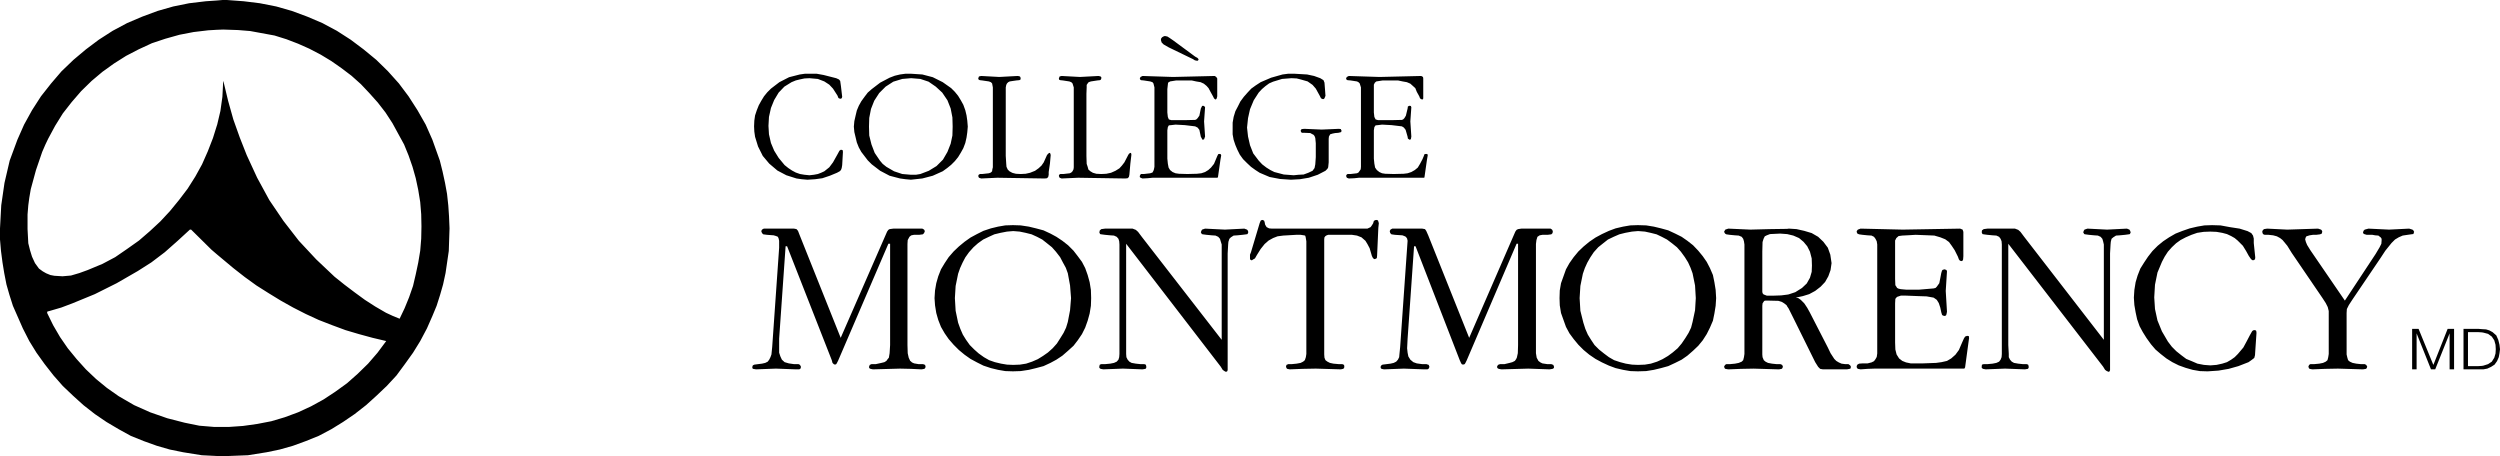 <svg xmlns="http://www.w3.org/2000/svg" width="2500" height="456" viewBox="0 0 725.184 132.264"><path d="M219.024 39.672l.864 2.808 1.368 2.736 1.872 2.232 2.376 2.016 2.592 1.368 2.952.936 1.512.216 1.656.144 2.232-.144 2.088-.288 2.16-.72 2.088-.864.792-.432.36-.36.216-.576.144-.864.216-3.816-.072-.504-.504-.144-.432.288-.504.936-1.368 2.448-1.08 1.44-1.44 1.152-.936.432-.936.36-1.152.216-1.296.144-1.44-.144-1.296-.216-1.224-.432-1.08-.576-1.08-.72-1.08-.864-1.728-2.088-1.296-2.088-.936-2.232-.576-2.52-.144-2.448.144-2.592.576-2.592.936-2.304 1.296-2.16 1.656-1.728 2.088-1.296 1.224-.504 1.152-.288 1.368-.288 1.44-.072 2.448.216 1.872.72 1.44.936 1.08 1.152 1.296 2.016.288.72.504.216.432-.144.144-.432-.36-3.096-.216-1.512-.36-.432-.792-.36-3.672-.936-2.016-.36h-3.384l-1.512.216-3.096.792-2.808 1.44-2.448 1.872-1.08 1.08-.936 1.152-.792 1.296-.72 1.296-.576 1.44-.504 1.512-.216 1.512-.072 1.656.072 1.512.216 1.512zM267.768 105.624h-1.296l-1.296-.217-.648-.287-.288-.288-.216-.144-.432-.936-.288-1.296-.072-2.376V70.776l.072-1.152.504-.936.432-.36.144-.072.72-.144h1.512l1.08-.143.36-.362.216-.575-.216-.432-.504-.288h-8.424l-1.08.144-.36.216-.36.504-13.464 30.815-11.88-29.735-.504-1.296-.432-.504-.72-.144h-8.784l-.504.288-.216.432.216.575.36.362 1.08.143 1.944.144.72.216.504.216.216.504.144.648v2.015l-2.016 28.8-.216 2.16-.288.792-.36.721-.432.575-.72.361-.936.215-1.152.145-1.08.144-.432.215-.144.433v.359l.216.216.864.145 5.76-.216 5.832.216h.936l.36-.216.144-.504-.288-.576-.432-.216h-1.296l-1.512-.217-1.224-.359-.792-.72-.432-.936-.36-1.08v-4.104l1.872-26.784h.432l12.96 33.048.216.792.36.36.36.144.36-.144.216-.36.36-.72 14.544-33.84h.504v29.376l-.144 2.376-.216 1.296-.36.432-.36.504-.576.36-.864.216-1.656.36h-1.224l-.504.216-.216.576.072.359.36.216.72.145 7.848-.216 3.168.071 3.096.145.792-.145.216-.216.144-.359-.144-.576-.576-.216zM725.039 100.008l-.359-1.44-.576-1.296-.504-.432-.576-.504-.936-.504-.938-.288-1.223-.072-.865-.072H714.6v11.736H720.36l1.152-.216 1.08-.504 1.008-.648.721-1.008.504-1.152.215-1.151.145-1.152-.146-1.297zm-1.152 2.519l-.359 1.225-.721 1.151-1.08.721-1.367.432-.432.072-1.08.071h-2.953v-9.863h2.953l1.08.071.432.072 1.367.36 1.08.792.721 1.08.359 1.296.072 1.296-.072 1.224zM288 46.584v1.944l-.144.576-.072.576-.36.36-.576.216-1.944.216h-.648l-.36.216-.144.36.216.504.648.216 4.68-.216 4.536.072 9.216.144.648-.072.36-.36.144-.648v-.792l.36-2.448.216-2.448-.072-.36-.144-.288h-.216l-.36.288-.288.36-.936 2.088-.648.936-.863.792-1.009.72-1.44.576-1.296.288-1.44.072-1.368-.072-.864-.216-.216-.072-.792-.432-.504-.504-.36-.792-.072-.864-.144-2.304V25.344l.144-.72.216-.432.36-.36.432-.216.936-.144 1.008-.144.792-.072.36-.144.072-.36-.072-.36-.144-.216-.576-.144-1.44.072-3.96.216-5.256-.288-.648.144-.216.576.144.36.36.144.648.072 1.944.288.576.216.36.36.216 1.152v21.24zM331.416 51.768l1.44-.072 1.512-.144H353.16l.144-.216.72-5.04.216-1.224-.144-.36-.36-.072-.36.072-.288.576-.36.864-.576 1.368-.864 1.08-.792.72-.936.576-1.08.36-1.296.144-2.736.072L342 50.4l-1.008-.144-.864-.36-.72-.576-.432-.72-.216-1.152-.144-1.44V37.8l.144-.936.288-.504.72-.072 1.224-.144 2.664.144 3.024.36.72.36.504.648.432 2.016.288.504.072.216.216.144.36-.144.288-.792-.288-4.392.288-4.104-.288-.36-.36-.072-.216.072-.072.144-.288.576-.432 2.088-.504.72-.36.36-.36.144-3.024.072h-3.888l-.72-.216-.288-.72-.144-1.296v-6.768l.144-1.296.072-.576.576-.36 1.8-.288h4.464l1.296.288 1.296.216.936.432.792.648.576.648.576 1.08.72 1.296.288.576.216.216.216.144.216-.144.144-.216.144-.576v-5.184l-.288-.432-.432-.288-12.096.288-8.856-.288-.576.288-.216.432.144.36.216.144.792.072 1.872.288.648.216.288.36.288 1.152v23.04l-.144.72-.144.432-.288.504-.648.216-1.872.216h-.792l-.216.216-.144.36v.288l.216.216.576.216zM358.344 42.048l.576 1.368.72 1.44.936 1.296 1.152 1.152 1.151 1.08 1.297.936 1.222.792 2.881 1.224 3.024.576 3.168.216 2.591-.144 2.594-.432 2.592-.864 2.231-1.152.576-.576.216-.432.145-1.44v-6.84l.072-.648.36-.648.718-.216.723-.144.934-.072.578-.144.215-.072.144-.36-.144-.288-.073-.216-.576-.072-4.969.216-5.039-.216-.72.072-.215.144-.145.36.145.36.215.216h.72l1.729.072.504.288.431.216.288.36.216.576.145 1.512v4.032l-.145 2.088-.216 1.08-.577.792-1.222.576-1.367.504-1.44.072-1.441.144-2.879-.216-2.739-.72-1.15-.576-1.152-.72-1.223-.936-1.01-1.08-1.584-2.088-.935-2.376-.576-2.52-.288-2.592.288-2.736.576-2.592 1.08-2.592 1.439-2.232.936-1.008 1.008-.864 1.08-.792 1.154-.504 2.59-.792 2.736-.216 1.512.072 1.152.288 2.016.576 1.439 1.008.938 1.08 1.152 2.088.36.72.431.216h.36l.216-.216.288-.72-.143-1.944-.145-1.872-.287-.72-.935-.576-1.801-.648-2.018-.432-3.742-.216h-1.728l-1.657.216-3.312.936-3.023 1.296-1.44.936-1.296.936-1.08 1.152-1.08 1.224-1.008 1.368-.72 1.44-.72 1.368-.504 1.656-.288 1.656V38.952l.288 1.584.504 1.512zM311.472 46.584v1.944l-.072.576-.288.576-.36.36-.432.216-1.872.216h-.864l-.36.216-.072.36.216.504.576.216 4.824-.216 13.608.216.72-.072.361-.36.143-.648.072-.792.216-2.448.288-2.448v-.36l-.144-.288h-.216l-.359.288-.217.36-1.08 2.088-.72.936-.72.792-1.152.72-1.296.576-1.368.288-1.44.072-1.44-.072-1.008-.288-.72-.432-.576-.504-.216-.792-.288-.864-.072-2.304v-18l.072-1.872v-.72l.288-.432.288-.36.648-.216 1.872-.288.72-.072.288-.144.144-.36v-.36l-.215-.216-.577-.144-5.4.288-5.328-.288-.576.144-.216.576.072.36.36.144.72.072 1.872.288.576.216.36.36.36 1.152v21.24zM394.775 46.512v1.872l-.07.72-.289.432-.361.504-.432.216-1.871.216h-.865l-.287.216-.143.36.143.288.072.216.576.216 1.584-.072 1.367-.144h18.936l.072-.216.721-5.04.217-1.224-.073-.36-.361-.072-.504.072-.215.576-.359.864-.721 1.368-.648 1.08-.866.72-1.007.576-1.08.36-1.151.144-2.881.072-2.447-.072-.937-.144-.791-.36-.719-.576-.506-.72-.215-1.152-.144-1.44V37.8l.144-.936.359-.504.721-.072 1.151-.144 2.738.144 3.023.36.574.36.504.648.577 2.016.074.504.287.216.215.144.361-.144.143-.792-.287-4.392.287-4.104-.143-.36-.361-.072-.215.072-.287.144-.074.576-.504 2.088-.432.72-.359.36-.36.144-3.023.072H399.744l-.721-.216-.359-.72-.144-1.296v-8.064l.287-.576.433-.36 1.871-.288h4.393l1.369.288 1.223.216 1.008.432.72.648.719.648.432 1.08.72 1.296.217.576.287.216.36.144.216-.144.073-.216v-5.76l-.073-.432-.504-.288-12.095.288-8.928-.288-.576.288-.215.432.143.36.287.144.865.072 1.871.288.432.216.361.36.359 1.152v21.168zM337.536 12.888l1.512.864 6.984 3.384.576.36.72.144.216-.144.144-.216-.144-.288-.216-.216-.648-.36-6.336-4.68-1.152-.792-.576-.36-.72-.144-.432.144-.36.216-.288.36-.072.432.216.72.576.576zM705.887 105.768h-.073l-4.248-10.369h-1.871v11.737h1.297V96.695l4.176 10.441h1.223l4.175-10.441v10.441h1.297V95.399h-1.871l-4.105 10.369zM497.303 81.863l-.43-2.088-.865-2.016-.936-1.8-1.152-1.656-1.297-1.583-1.512-1.584-1.654-1.297-1.656-1.152-1.873-.936-2.016-.936-2.088-.576-2.09-.504-2.23-.36-2.377-.072h-.072l-2.16.072-2.088.36-2.16.504-1.941.72-2.018.936-1.873 1.009-1.799 1.225-1.656 1.367-1.512 1.439-1.369 1.656-1.223 1.729-1.008 1.8-.721 2.016-.721 2.016-.359 2.088-.072 2.232.072 2.088.359 2.232.721 2.016.721 2.016 1.008 1.872 1.223 1.656 1.369 1.656 1.512 1.512 1.656 1.368 1.799 1.224 1.873 1.009 2.018.936 1.941.72 2.16.504 2.088.36 2.16.072h.072l2.377-.072 2.23-.36 2.09-.504 2.088-.576 2.016-.936 1.873-.936 1.656-1.152 1.654-1.44 1.512-1.439 1.297-1.584 1.152-1.8.936-1.872.865-2.017.43-2.088.361-2.231.143-2.232-.143-2.376-.361-2.235zM491.688 90l-.719 3.384-.432 1.656-.723 1.512-.936 1.512-1.078 1.584-1.154 1.368-1.439 1.224-1.367 1.009-1.584.936-1.584.72-1.799.576-1.729.288-1.873.072h-.217l-1.656-.072-1.799-.288-1.656-.432-1.727-.576-1.512-.864-1.441-1.08-1.439-1.151-1.297-1.296-1.008-1.513-.936-1.512-.721-1.656-.574-1.8-.865-3.456-.217-3.672.217-3.528.721-3.527.574-1.656.721-1.584.863-1.512 1.008-1.512 1.297-1.44 1.441-1.152 1.367-1.079 1.656-.793 1.654-.719 1.73-.433 1.941-.36 1.656-.144h.217l1.873.144 1.656.36 1.727.433 1.512.719 1.514.793 1.439 1.079 1.439 1.152 1.152 1.296 1.15 1.584.938 1.512.719 1.584.578 1.584.719 3.528.217 3.672-.214 3.526zM654.191 95.76h-.287l-.361.072-.287.288-.649 1.151-.863 1.657-1.01 1.872-1.584 1.872-.933.935-1.01.721-1.225.72-1.367.431-1.656.361-1.799.143-1.871-.143-1.873-.361-1.656-.719-1.584-.649-1.442-1.08-1.439-1.151-1.295-1.296-1.152-1.513-1.729-2.951-1.295-3.168-.72-3.312-.217-3.384.217-3.672.72-3.528 1.295-3.096.793-1.512.936-1.44L630 71.712l1.223-1.152 1.297-.936 1.511-.792 1.657-.72 1.656-.576 1.873-.288 1.943-.072 1.799.072 1.656.288 1.367.36 1.225.576 1.01.576.863.72 1.512 1.512.935 1.512.793 1.44.649.936.287.216.287.144.576-.288.072-.576-.431-4.176v-1.296l-.217-.864-.504-.721-1.08-.575-2.303-.72-2.808-.432-2.737-.504-2.447-.072-2.232.072-2.088.36-2.16.504-2.088.72-2.016.792-1.873 1.08-1.728 1.152-1.584 1.296-1.51 1.512-1.297 1.656-1.152 1.728-1.081 1.728-.793 2.016-.574 1.943-.361 2.233-.145 2.232.145 2.159.361 2.088.432 2.017.719 2.015.937 1.729 1.08 1.727 1.297 1.8 1.295 1.513 1.512 1.296 1.656 1.296 1.727 1.08 1.873.935 2.015.721 2.018.575 2.086.361 2.232.072 3.17-.216 2.951-.505 2.807-.792 2.953-1.151 1.008-.72.648-.505.215-.792.072-1.151.362-5.328-.074-.576-.288-.216zM570.6 97.416l-.577.216-.359.576-.576 1.296-.865 2.016-1.006 1.368-1.225 1.08-1.224.72-1.584.36-1.584.216-3.889.143h-3.455l-1.369-.287-1.08-.432-.934-.72-.723-1.153-.359-1.439-.072-2.017V87.983l.072-1.295.289-.36.215-.217 1.08-.359h1.584l3.674.144 2.23.072 2.016.36.432.287.503.361.577.936.433 1.296.287 1.367.217.721.215.216.506.143.43-.143.144-.361.145-.719-.36-6.048.36-5.689-.145-.359-.144-.072-.43-.144-.506.144-.215.215-.217.72-.287 1.513-.287 1.439-.723 1.008-.357.361-.578.144-4.246.359h-3.674l-1.584-.143-.648-.145-.432-.215-.215-.361-.289-.431-.072-1.8v-11.16l.361-.72.647-.576 1.08-.144 1.441-.072 2.447-.144 3.672.144 1.729.072 1.728.504 1.44.576 1.08.792.791 1.08.865 1.296.936 1.872.287.792.289.36.431.144.36-.144.144-.36.073-.936V67.248l-.217-.648-.36-.144-.359-.144-16.631.288-6.121-.144-6.121-.144-.791.288-.287.36-.072.288.214.504.504.217 1.01.143 1.438.144 1.152.072.721.36.431.576.36.72.146.937v31.606l-.146 1.009-.36.648-.431.576-.721.36-1.152.287h-1.438l-1.01.072-.504.289-.214.431.072.505.287.287.791.145 2.016-.145 2.017-.071H569.807l.216-.36.936-6.913.217-1.584-.072-.576-.504-.071zM617.688 66.6l-.719-.288-5.762.288-5.687-.288-.864.288-.217.36-.144.432.289.504.289.073 1.08.143 1.512.144 1.078.072.793.36.504.576.215.72.216.937v27.646L587.16 68.688l-1.08-1.44-.648-.576-.936-.36h-7.992l-1.08.144-.504.36-.072.576.214.504.362.073 1.08.143 1.512.144 1.08.072.791.36.433.576.287.72.073.937v31.751l-.073.935-.287.721-.433.575-.791.361-1.08.215-1.512.145h-1.08l-.504.144-.072.431v.505l.359.287.793.145 5.615-.216 5.76.216.865-.145.217-.287v-.505l-.146-.431-.432-.144h-1.078l-1.369-.145-1.225-.215-.646-.361-.506-.575-.36-.721v-.935l-.142-2.592V70.704l27.502 35.64.576.935.504.361.576.215.217-.143.144-.36v-33.84l.145-2.591.072-.792.215-.865.504-.432.793-.504 1.078-.072 1.512-.144 1.08-.143.361-.073.217-.504-.145-.432-.216-.36zM450 105.624h-1.152l-1.44-.217-.576-.287-.576-.432-.504-.936-.215-1.296v-31.68l.143-1.152.289-.936.646-.432.793-.144h1.512l1.08-.143.359-.362.073-.575-.215-.432-.434-.288h-8.494l-.937.144-.432.216-.361.504-13.391 30.815-11.879-29.735-.578-1.296-.359-.504-.793-.144h-8.711l-.504.288-.217.432.144.575.362.362 1.006.143 2.162.144.574.216.432.216.361.504.143.648-.143 2.015-2.018 28.8-.214 2.16-.073.792-.359.721-.504.575-.721.361-.935.215-1.153.145-1.152.144-.359.215-.217.433.072.359.217.216.719.145 5.759-.216 5.905.216h.937l.36-.216.214-.504-.214-.576-.649-.216h-1.224l-1.584-.217-1.006-.359-.865-.72-.577-.936-.216-1.08-.143-1.296.143-2.808 1.873-26.784h.431l12.817 33.048.359.792.217.36.359.144.506-.144.215-.36.359-.72 14.473-33.84h.432v29.376l-.073 2.376-.287 1.296-.217.432-.359.504-.721.36-.791.216-1.513.36h-1.295l-.576.216-.29.576.145.359.359.216.793.145 7.776-.216 6.193.216.863-.145.36-.216.072-.359-.215-.576-.576-.216zM536.184 105.624h-.936l-1.08-.145-.793-.359-.719-.433-.576-.576-1.08-1.655-.793-1.656-5.256-10.225-.721-1.296-.863-1.296-1.008-1.008-.721-.504-.719-.144 2.016-.433 1.871-.576 1.73-.936 1.584-1.225 1.295-1.367.936-1.656.648-1.8.289-2.016-.361-2.448-.721-2.017-1.295-1.727-1.514-1.441-1.871-1.08-2.16-.647-2.232-.504-2.23-.145-.506.072-5.109.072-5.545.144-6.408-.288-.865.288-.215.36-.145.288.287.504.361.217 1.008.144 1.512.144 1.08.072.863.359.434.576.217.721.143.937v31.751l-.143.936-.217.864-.434.432-.863.36-1.08.216-1.512.145h-1.008l-.361.216-.287.504.145.432.215.216.865.145 3.6-.145 3.744-.071 7.344.216.791-.145.217-.216.145-.432-.217-.504-.502-.216h-1.082l-1.367-.145-1.152-.216-.721-.36-.504-.432-.359-.864-.072-.792V88.703l.072-.721.289-.432.215-.288.359-.072h.793l2.951.072.936.288.723.432.719.576.143.288.434.648 1.367 2.735 6.338 12.816.861 1.368.576.575.793.145h6.984l.791-.145.217-.071.145-.504-.217-.433-.506-.356zm-17.352-20.232l-.434.072-1.727.216-2.088.072h-2.088l-.936-.36-.289-.36-.072-.432V72.936l.072-2.735.289-.937.359-.72.576-.288.936-.36 2.953-.144 1.943.144h.07l1.801.433 1.656.72 1.295 1.081 1.08 1.295.793 1.584.504 1.944.072 2.088-.072 1.8-.504 1.728-.936 1.656-1.369 1.296-1.943 1.225-1.941.646zM700.055 67.896l.216-.648-.144-.288-.145-.216-.214-.144-.936-.288L693 66.6l-5.977-.288-1.08.288-.359.36-.145.576.145.216.217.144.719.216h1.656l.793.144.935.072.719.576.217.36v.504l-.072.936-.504 1.008-1.153 1.944-8.927 13.535-10.008-14.615-.936-1.512-.361-.864-.215-.792.143-.504.216-.36.936-.288.936-.144h.937l1.15-.143.506-.217.143-.576-.143-.36-.217-.216-.863-.288-8.929.288-5.833-.288-.935.144-.359.36-.145.432.217.648.504.216h1.152l1.295.144 1.082.288.934.504.72.576 1.368 1.656 1.296 2.088 8.93 13.104.934 1.44.578 1.151.287 1.153V102.672l-.145.935-.216.865-.504.431-.791.361-1.08.215-1.512.145h-1.08l-.362.216-.214.504.144.431.215.216.793.145 3.672-.145 3.744-.071 7.271.216.864-.145.217-.216.144-.431-.289-.504-.432-.216h-1.08l-1.367-.145-1.08-.215-.793-.361-.504-.431-.215-.72-.216-.937V90.792l.072-1.152.576-1.153 1.08-1.655 8.137-12.024 1.367-2.087 1.799-2.233 1.008-1.008 1.08-.648 1.152-.504 1.439-.216 1.01-.143.574-.073h.073zM316.08 81.863l-.576-2.088-.72-2.016-.936-1.8-1.224-1.656-1.224-1.583-1.584-1.584-1.656-1.297-1.728-1.152-1.728-.936-2.016-.936-2.16-.576-2.088-.504-2.376-.36-2.232-.072-2.232.072-2.088.36-2.087.504-2.161.72-1.872.936-1.872 1.009-1.728 1.225-1.656 1.367-1.512 1.439-1.44 1.656-1.152 1.729-1.08 1.8-.792 2.016-.576 2.016-.36 2.088-.144 2.232.144 2.088.36 2.232.576 2.016.792 2.016 1.08 1.872 1.152 1.656 1.44 1.656 1.512 1.512 1.656 1.368 1.728 1.224 1.872 1.009 1.872.936 2.161.72 2.087.504 2.088.36 2.232.072 2.232-.072 2.376-.36 2.088-.504 2.16-.576 2.016-.936 1.728-.936 1.728-1.152 1.656-1.44 1.584-1.439 1.224-1.584 1.224-1.8.936-1.872.72-2.017.576-2.088.36-2.231.072-2.232-.072-2.376-.36-2.235zM310.392 90l-.648 3.384-.504 1.656-.72 1.512-.936 1.512-1.008 1.584-1.224 1.368-1.368 1.224-1.44 1.009-1.512.936-1.656.72-1.728.576-1.8.288-1.872.072h-.144l-1.728-.072-1.728-.288-1.8-.432-1.656-.576-1.512-.864-1.512-1.08-1.296-1.151-1.296-1.296-1.08-1.513-.936-1.512-.72-1.656-.648-1.8-.72-3.456-.216-3.672.216-3.528.72-3.527.576-1.656.721-1.584.792-1.512 1.08-1.512 1.296-1.44 1.296-1.152 1.512-1.079 1.656-.793 1.584-.719 1.8-.433 1.872-.36 1.728-.144h.144l1.8.144 1.728.36 1.728.433 1.584.719 1.512.793 1.368 1.079 1.44 1.152 1.152 1.296 1.224 1.584.792 1.512.864 1.584.576 1.584.648 3.528.288 3.672-.289 3.526zM274.752 48.744l1.152-.937 1.08-1.08.936-1.152.792-1.296.72-1.296.577-1.513.359-1.584.216-1.512.144-1.656-.144-1.728-.216-1.512-.359-1.512-.577-1.584-.72-1.296-.792-1.296-.936-1.152-1.08-1.08-2.447-1.728-2.881-1.44-3.024-.792-3.312-.215h-1.584l-1.584.215-1.512.36-1.512.576-2.736 1.44-2.448 1.872-1.152 1.008-.936 1.224-.936 1.296-.721 1.296-.576 1.368-.36 1.512-.36 1.584-.144 1.584.144 1.583.36 1.512.36 1.512.576 1.439.721 1.296.936 1.224.936 1.224 1.152 1.152 2.448 1.872 2.736 1.44 3.023.792 1.584.217 1.584.144 3.312-.361 3.024-.792 2.881-1.296 1.296-.932zm-5.328.792l-2.448.936-1.296.216h-1.44l-2.52-.216-2.375-.792-2.232-1.295-1.08-.864-.792-.936-1.512-2.232-.936-2.448-.648-2.592-.072-2.592.072-2.52.504-2.592.936-2.376 1.44-2.232.936-.936.936-.936 2.232-1.44 2.592-.792 2.52-.216h.144l2.592.216 2.376.792 2.088 1.44 1.872 1.728 1.512 2.232.937 2.376.503 2.591.072 2.665-.072 2.592-.503 2.376-.937 2.376-1.296 2.232-1.872 1.872-2.233 1.367zM399.6 63.864l-.36-.072-.361.072-.359.216-.217.72-.36.576-.359.504-.938.432h-27.718l-.793-.072-.719-.36-.434-.72-.142-.72-.145-.432-.431-.216-.36.072-.216.144-.29.72-2.519 8.424-.287.72V75.24l.504.288.431-.288.504-.288.576-1.008 1.081-1.728 1.152-1.44 1.152-1.008 1.297-.72 1.295-.504 1.656-.216 3.742-.216h1.297l.938.144.359.072.143.36.217 1.296v32.688l-.145.935-.287.865-.504.431-.721.361-1.152.215-1.439.145h-1.008l-.504.216-.145.504.145.431.215.216.72.145 3.744-.145 3.817-.071 7.271.216.649-.145.287-.216.072-.431-.072-.504-.504-.216h-1.008l-1.584-.145-1.008-.215-.72-.361-.576-.431-.288-.72-.07-.937V69.408l.07-.576.288-.36.361-.216.431-.144h6.913l1.439.216 1.297.504 1.152 1.008.574.936.649 1.224.648 2.232.287.576.217.215.217.145.504-.145.217-.215.072-.72.357-7.992.145-1.368-.215-.72-.144-.144zM361.728 66.6l-.792-.288-5.616.288-5.76-.288-.864.288-.216.36-.144.432.288.504.288.073 1.08.143 1.512.144 1.08.072.792.36.504.576.216.72.288.937v27.646L331.2 68.688l-1.08-1.44-.648-.576-.936-.36h-7.992l-1.08.144-.432.36-.144.576.216.504.36.073 1.08.143 1.512.144 1.08.072.792.36.504.576.216.72.072.937v31.751l-.072.935-.216.721-.504.575-.792.361-1.08.215-1.512.145h-1.08l-.432.144-.144.431v.505l.361.287.791.145 5.688-.216 5.688.216.864-.145.216-.287v-.505l-.144-.431-.432-.144h-1.08l-1.368-.145-1.223-.215-.649-.361-.504-.575-.36-.721-.072-.935V70.704l27.432 35.64.576.935.504.361.432.215.36-.143.144-.36v-33.84l.144-2.591.072-.792.288-.865.432-.432.792-.504 1.08-.072 1.44-.144 1.152-.143.36-.073.216-.504-.072-.432-.288-.36zM130.032 59.544l-.359-3.312-.577-3.168-.72-3.312-.792-3.168-1.08-3.024-1.08-3.024-1.944-4.392-2.376-4.176-2.592-4.032-2.808-3.744-3.168-3.528-3.384-3.312-3.672-3.024-3.744-2.808-4.032-2.592-4.176-2.232-4.392-1.872-4.463-1.656-4.537-1.296-4.751-.936L70.704.36 65.88 0h-1.369l-1.656.144-3.167.216-4.824.576-4.607.936-4.537 1.296-4.463 1.656-4.393 1.872-4.176 2.232-4.032 2.592-3.744 2.808-3.6 3.024-3.456 3.312-3.024 3.528-2.952 3.744-2.593 4.032-2.304 4.176-1.943 4.392-2.232 6.048-1.512 6.48-.937 6.48L0 66.24v3.24l.288 3.312.432 3.312.504 3.096.648 3.312.864 3.024 1.008 3.168 1.296 2.951 1.584 3.601 1.872 3.672 2.088 3.384 2.376 3.312 2.592 3.312 2.664 3.024 2.952 2.808 3.024 2.736 3.312 2.592 3.384 2.304 3.528 2.088 3.528 1.944 3.744 1.512 3.816 1.368 3.744 1.08 3.888.792 5.4.864 4.32.216h3.528l5.543-.216 5.4-.864 3.816-.792 3.816-1.08 3.744-1.368 3.744-1.512 3.672-1.944 3.384-2.088 3.384-2.304 3.312-2.592 3.024-2.736 2.953-2.808 2.808-3.024 2.448-3.312 2.376-3.312 2.088-3.384 1.944-3.672 1.584-3.601 1.224-2.951 1.008-3.168.864-3.024.72-3.312.937-6.407.216-6.552-.144-3.456-.217-3.241zm-20.52 42.768l-2.736 3.168-3.024 2.952-3.096 2.736-3.384 2.447-3.384 2.232-3.671 2.016-3.745 1.729-3.888 1.439-3.888 1.152-4.104.792-4.104.576-4.104.288h-4.248l-4.32-.36-4.248-.864-5.04-1.296-4.968-1.728-4.68-2.088-4.464-2.592-3.384-2.376-3.168-2.593-2.952-2.808-2.664-2.952-2.592-3.168-2.232-3.24-2.016-3.456-1.728-3.527v-.217l.072-.216.576-.144 3.456-1.008 3.24-1.225 6.48-2.664 6.336-3.168 6.12-3.527 3.96-2.521 3.888-2.951 3.744-3.312 3.528-3.24h.36l5.904 5.832 1.512 1.296 4.824 4.032 3.312 2.592 3.384 2.448 3.528 2.231 3.528 2.16 3.6 2.017 3.672 1.872 3.744 1.728 3.888 1.512 3.888 1.44 3.888 1.152 3.96 1.079 3.96.937-2.52 3.386zm12.672-33.12l-.288 3.528-.576 3.455-.72 3.384-.792 3.384-1.152 3.312-1.296 3.168-1.44 3.023-1.944-.792-2.016-.936-3.096-1.8-3.023-1.944-2.953-2.16-2.952-2.231-2.88-2.305-5.328-5.039-5.04-5.4-4.464-5.76-4.104-6.048-3.527-6.48L71.568 45l-2.016-5.112-1.873-5.255-1.512-5.4-1.296-5.4v-.36l-.144.36-.216 4.248-.576 4.104L63 36.144l-.144.432-1.08 3.456-1.512 3.888-1.656 3.744-1.944 3.528-2.232 3.528-2.52 3.312L49.32 61.2l-2.808 3.023-3.024 2.809-3.168 2.735-3.456 2.448-3.456 2.376-3.672 1.944-4.32 1.8-2.376.863-2.448.721-2.448.216-2.376-.145-1.152-.216-1.224-.504-1.008-.576-1.081-.791-1.152-1.584-.864-1.872-.576-1.872-.503-2.015-.216-4.104v-4.248l.216-2.664.288-2.16.432-2.52 1.512-5.544 1.8-5.256.937-2.16.792-1.656 2.016-3.744 2.232-3.6 2.592-3.312 2.736-3.168 3.024-2.953 3.168-2.664 3.312-2.376 3.527-2.231 3.601-1.872 3.888-1.8 3.888-1.296 4.104-1.152 4.104-.792 4.248-.504 2.448-.145 1.872-.071 4.32.144L72.576 9l3.528.648 3.528.648 3.456 1.08 3.384 1.296 3.24 1.44 3.312 1.728 3.096 1.872L99 19.728l2.952 2.232 2.736 2.448L107.136 27l2.448 2.736 2.232 2.88 2.016 3.096 1.728 3.168 1.656 3.024 1.295 3.168 1.152 3.312.936 3.312.72 3.384.576 3.528.288 3.528.072 3.528-.071 3.528z"/></svg>